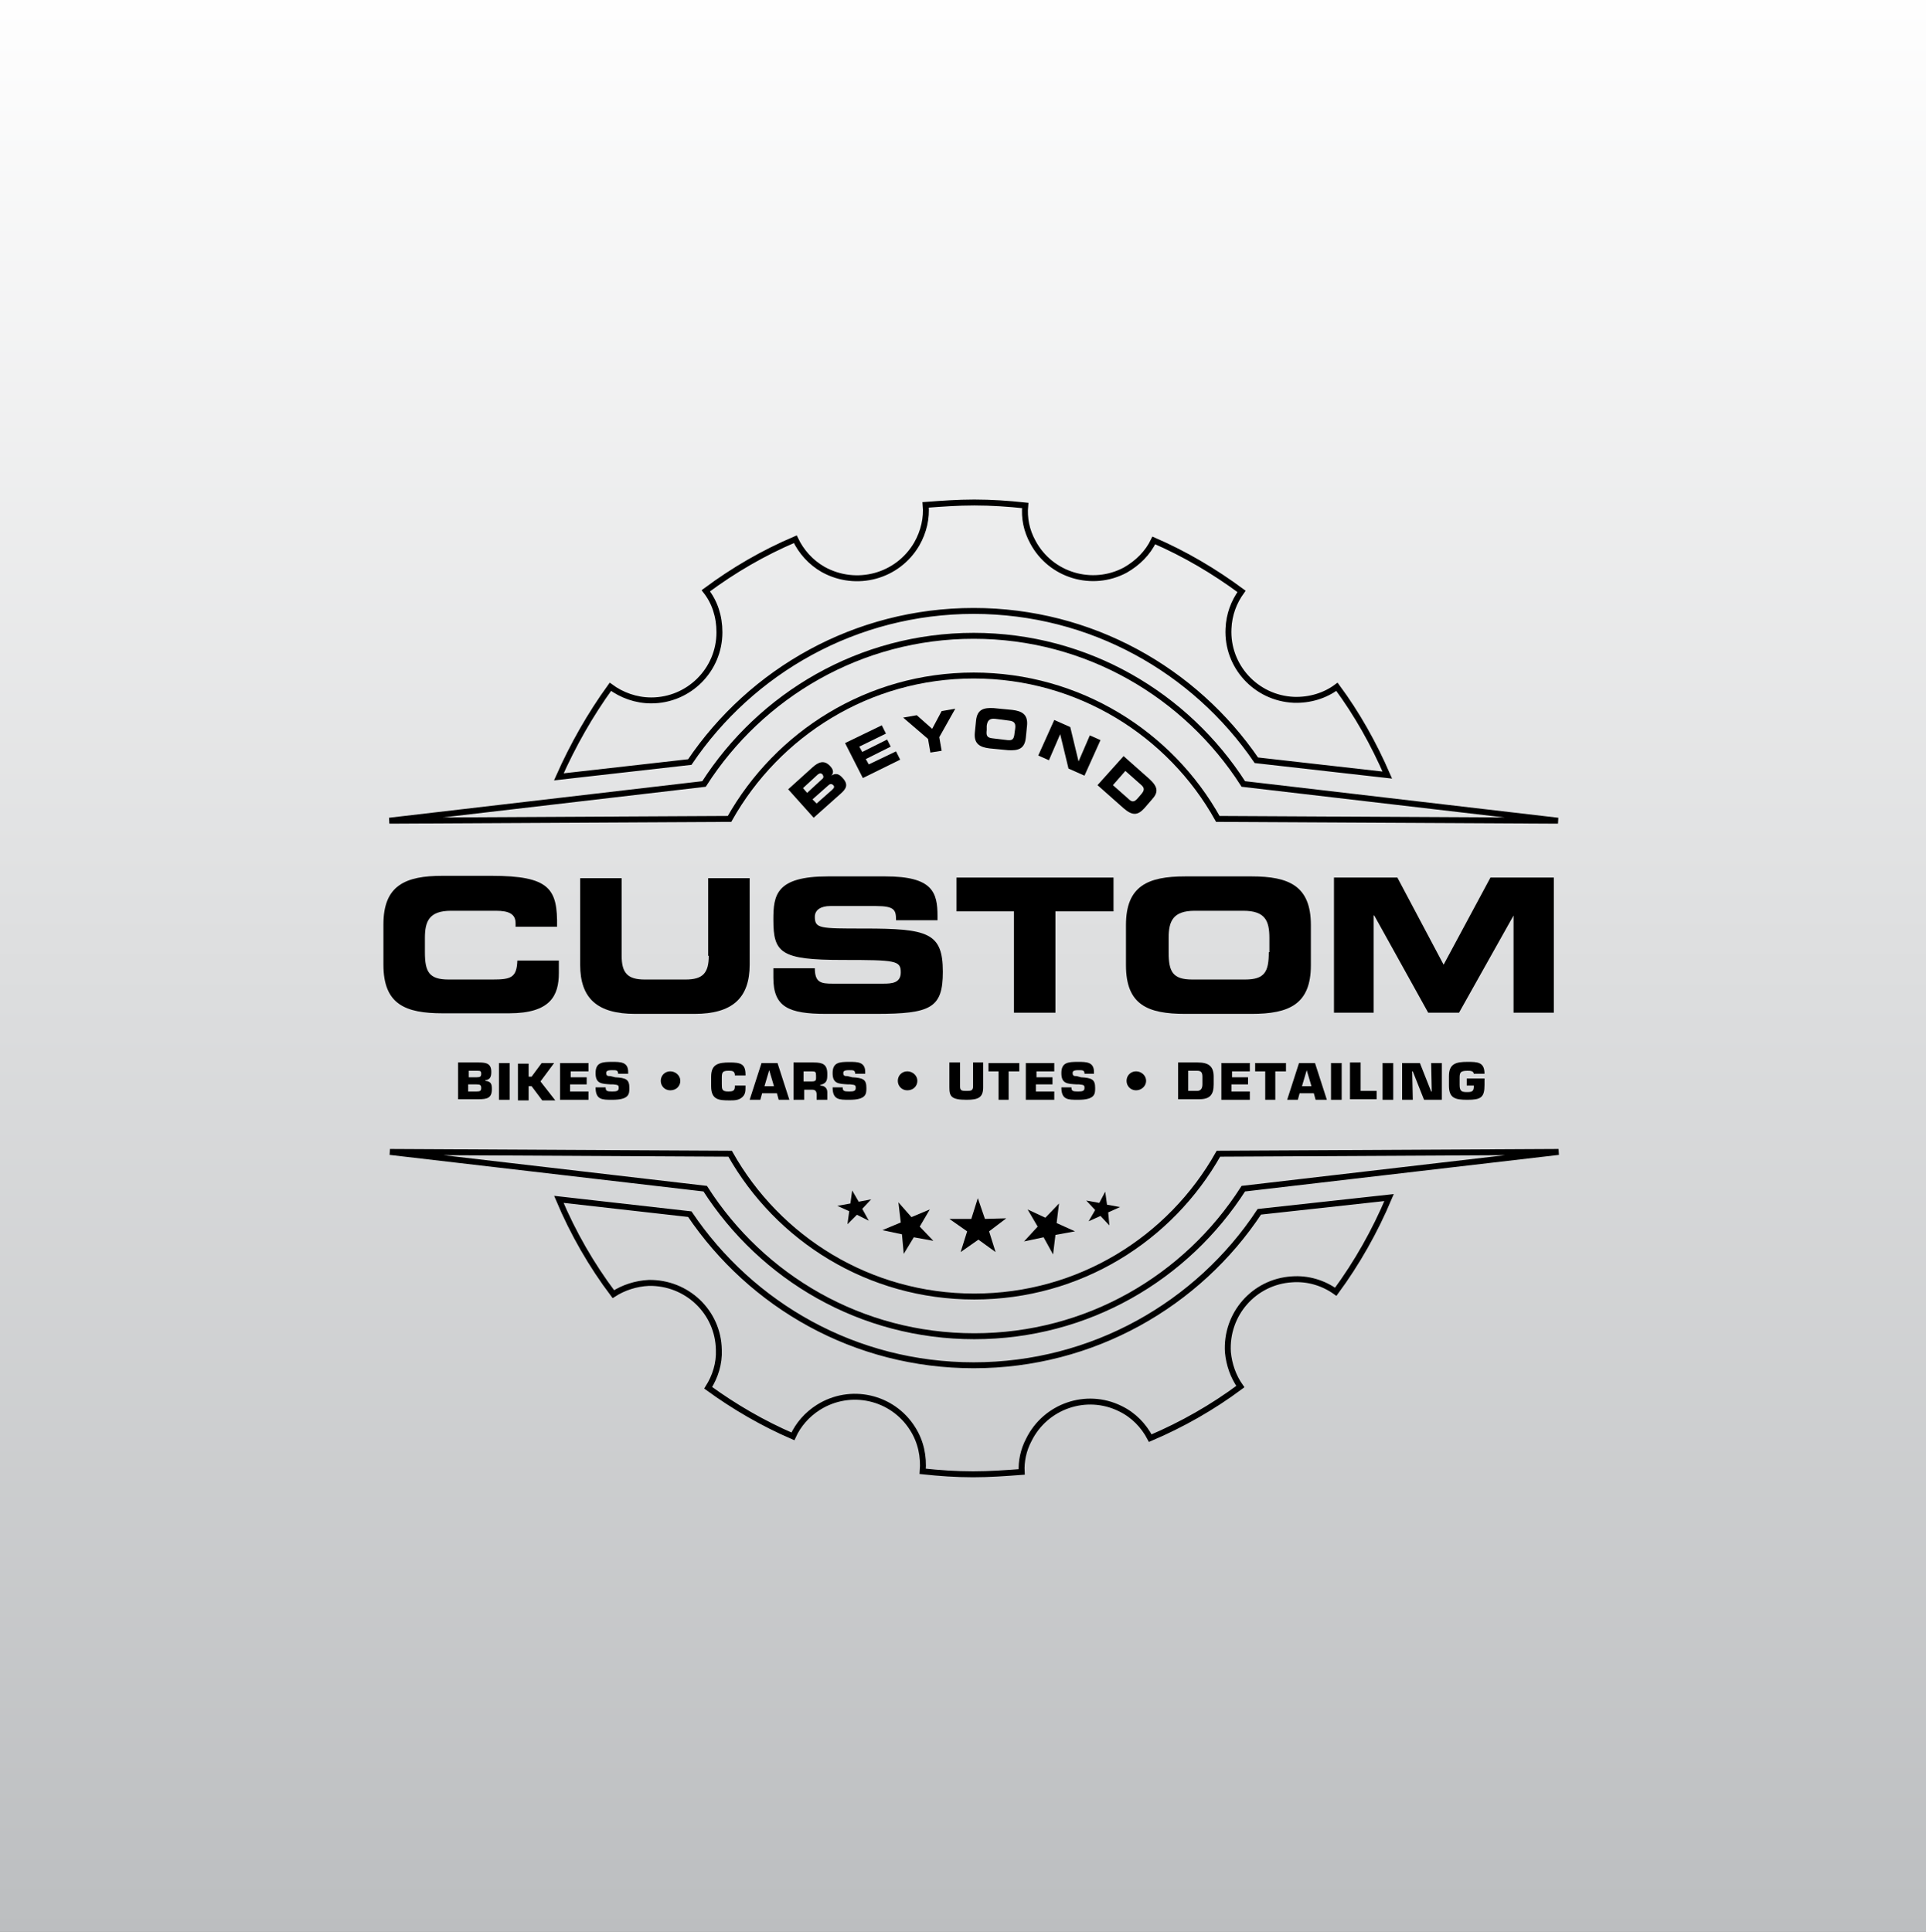 <?xml version="1.0" encoding="utf-8"?>
<!-- Generator: Adobe Illustrator 25.4.1, SVG Export Plug-In . SVG Version: 6.00 Build 0)  -->
<svg version="1.1" id="Layer_1" xmlns="http://www.w3.org/2000/svg" xmlns:xlink="http://www.w3.org/1999/xlink" x="0px" y="0px"
	 viewBox="0 0 325 326" style="enable-background:new 0 0 325 326;" xml:space="preserve">
<rect x="0" y="0" width="325" height="326" fill="#808080" stroke="none"/>
<style type="text/css">
	.st0{fill:url(#SVGID_1_);}
	.st1{fill:url(#SVGID_00000182508735421518079380000014481952976632238474_);}
	.st2{fill:url(#SVGID_00000123421095947149072060000000435039120050294461_);}
	.st3{fill:url(#SVGID_00000032645917408598750170000010209335873825113760_);}
	.st4{fill:url(#SVGID_00000177461162962281645850000001597137467538993840_);}
	.st5{fill:url(#SVGID_00000051376572333480689780000014714014395952089987_);}
	.st6{fill:none;stroke:#000000;stroke-linejoin:bevel;stroke-miterlimit:10;}
	.st7{fill:#FFFFFF;}
	.st8{fill:#FFDE17;stroke:#000000;stroke-width:0.25;stroke-miterlimit:10;}
	.st9{fill:#FFDE17;}
	.st10{fill:#00AEEF;}
	.st11{fill:#00A14B;}
	.st12{fill:#262262;}
	.st13{fill:url(#SVGID_00000015312363021678172500000008348500009520918151_);}
	.st14{fill:#BCBEC0;}
	.st15{fill:url(#SVGID_00000082352375391877342910000002630716358647839625_);}
	.st16{fill:#6D6E71;}
	.st17{fill:url(#SVGID_00000102533057591717891840000013773791394296305590_);}
	.st18{fill:url(#SVGID_00000041978714092051420960000008372895362965903790_);}
	.st19{fill:url(#SVGID_00000078002989864484873700000001153091327210275468_);}
	.st20{fill:url(#SVGID_00000179648332415754598140000000605449056259024811_);}
	.st21{fill:#939598;}
	.st22{fill:#00A651;}
	.st23{fill:#58595B;}
	.st24{fill:none;stroke:#000000;}
	.st25{fill:none;stroke:#000000;stroke-width:0.509;}
	.st26{fill:#00346B;}
	.st27{fill:url(#SVGID_00000136397066285846507680000003246187230323645570_);}
	.st28{fill:url(#SVGID_00000023959523040201946100000017679740468313124490_);}
	.st29{fill:url(#SVGID_00000125596898567450102860000005077529359452272295_);}
	.st30{fill:#FFCB05;}
	.st31{fill:url(#SVGID_00000158725795223572759420000006059493627854996141_);}
	.st32{fill:url(#SVGID_00000034790844261941716470000003464003605405153682_);}
	.st33{fill:url(#SVGID_00000137117273590819837010000006792014281197758345_);}
	.st34{fill:url(#SVGID_00000165941658613837583410000014399776354984894648_);}
	.st35{fill:url(#SVGID_00000178896193085096202830000017848093093591075484_);}
	.st36{fill:#F15A29;}
	.st37{fill:#006838;}
	.st38{fill:#2E3192;}
	.st39{fill:url(#SVGID_00000011017570713264473260000009242824123456159898_);}
	.st40{fill:url(#SVGID_00000036245696240437282310000000164644133940935585_);}
	.st41{fill:url(#SVGID_00000127043605944111283950000000425984573409680011_);}
	.st42{fill:url(#SVGID_00000177475754893188162020000003035135758229499314_);}
	.st43{fill:url(#SVGID_00000072979610735841426300000017500242566040418947_);}
	.st44{fill:url(#SVGID_00000001662565732782142770000017482094737914597254_);}
	.st45{fill:url(#SVGID_00000002362007502510357470000010443653373331492523_);}
	.st46{fill:url(#SVGID_00000081631512705253137640000011089476111886005164_);}
	.st47{fill:url(#SVGID_00000031191501582315082470000015901166879282998147_);}
	.st48{fill:url(#SVGID_00000088838693754464288390000008520798066273694361_);}
	.st49{fill:url(#SVGID_00000033365744973136191280000009482034170094883465_);}
	.st50{fill:url(#SVGID_00000148650162933253942850000004473840685205427615_);}
	.st51{fill:url(#SVGID_00000067928676768970100940000012465748759878157452_);}
	.st52{fill:url(#SVGID_00000054257669986873469150000006612702657812929966_);}
	.st53{fill:url(#SVGID_00000110449923295619124490000011643924143150835589_);}
	.st54{fill:url(#SVGID_00000067214015227200432460000009642254526837656254_);}
	.st55{fill:url(#SVGID_00000011006223799061775640000018165586863843143583_);}
	.st56{fill:url(#SVGID_00000155120084250990641610000003200244562926481852_);}
	.st57{fill:url(#SVGID_00000050662965043560574880000008078245919562057111_);}
	.st58{fill:url(#SVGID_00000145773078160575589040000006583870115867103416_);}
	.st59{fill:url(#SVGID_00000135679515950989106660000006197815747583279274_);}
	.st60{fill:url(#SVGID_00000022522567122652184340000003069834302905000365_);}
	.st61{fill:#D1D3D4;}
	.st62{fill:url(#SVGID_00000132050645992990577310000016946340468571162756_);}
	.st63{fill:url(#SVGID_00000124859684962981313780000009711518511708761242_);}
	.st64{fill:url(#SVGID_00000150101066705580346420000005615814984553665688_);}
	.st65{fill:url(#SVGID_00000082332516398577869550000016414976711127193265_);}
	.st66{fill:#2B3990;}
	.st67{fill:#00427D;}
	.st68{fill:#00427D;stroke:#FFCB05;stroke-width:0.509;}
	.st69{fill:#00387C;}
</style>
<linearGradient id="SVGID_1_" gradientUnits="userSpaceOnUse" x1="163.215" y1="-4.202" x2="163.215" y2="329.006">
	<stop  offset="0" style="stop-color:#FFFFFF"/>
	<stop  offset="0.992" style="stop-color:#BCBEC0"/>
</linearGradient>
<rect x="-2.6" y="-4.2" class="st0" width="331.5" height="333.2"/>
<path class="st24" d="M225.6,115.9c-2,1.5-4.6,2.3-7.3,2.2c-6.4-0.3-11.3-5.7-11-12c0.1-2.4,0.9-4.5,2.2-6.3
	c-4.6-3.4-9.5-6.3-14.8-8.6c-1,2.1-2.7,3.8-4.8,5c-5.6,3-12.6,0.9-15.6-4.7c-1.1-2-1.5-4.1-1.3-6.2c-2.8-0.3-5.7-0.5-8.6-0.5
	c-2.8,0-5.5,0.2-8.2,0.4c0.2,2.2-0.3,4.5-1.5,6.6c-3.2,5.5-10.2,7.4-15.8,4.3c-2.1-1.2-3.7-3-4.7-5.1c-5.4,2.3-10.4,5.2-15.1,8.7
	c1.5,1.9,2.3,4.3,2.3,7c0,6.4-5.2,11.5-11.5,11.5c-2.6,0-5-0.9-6.9-2.3c-3.4,4.7-6.3,9.8-8.7,15.2l22.1-2.5
	c10.4-15.4,28-25.5,47.9-25.5c19.8,0,37.3,10,47.7,25.2l22.1,2.5C231.8,125.5,229,120.5,225.6,115.9z"/>
<path class="st24" d="M212.5,204.5c-10.3,15.6-28.1,25.9-48.2,25.9c-20,0-37.5-10.1-47.9-25.5l-22.1-2.5c2.4,5.7,5.5,11.1,9.2,16
	c1.7-1.1,3.8-1.8,6-1.9c6.4-0.1,11.7,4.9,11.8,11.3c0.1,2.3-0.6,4.5-1.8,6.4c4.4,3.2,9.2,6,14.3,8.2c0.9-2,2.4-3.7,4.3-4.9
	c5.4-3.4,12.5-1.8,15.9,3.6c1.4,2.2,1.9,4.7,1.7,7.2c2.8,0.3,5.6,0.5,8.5,0.5c2.8,0,5.5-0.2,8.2-0.4c-0.1-1.8,0.3-3.7,1.2-5.4
	c2.8-5.7,9.7-8.1,15.4-5.3c2.3,1.1,4,2.9,5.1,5c5.4-2.3,10.5-5.2,15.2-8.7c-1.2-1.7-1.9-3.7-2.1-5.8c-0.4-6.4,4.4-11.9,10.8-12.3
	c2.7-0.2,5.3,0.6,7.4,2.1c3.6-4.9,6.6-10.2,9-15.9L212.5,204.5z"/>
<path class="st24" d="M122.6,138.2h0.5c0,0,0,0,0,0h0l0,0c8.1-14.4,23.5-24.2,41.2-24.2c17.7,0,33.2,9.8,41.2,24.2h0l0,0l57.4,0.3
	l-53.1-6.2c-9.6-15-26.4-25-45.5-25c-19.1,0-35.9,10-45.5,25l-53.1,6.2L122.6,138.2z"/>
<path class="st24" d="M205.6,194.7L205.6,194.7L205.6,194.7c-8.1,14.4-23.5,24.1-41.2,24.1c-17.7,0-33.1-9.7-41.2-24.1l-0.1,0
	l-57.3-0.3l53.2,6.2c9.6,15,26.3,24.9,45.4,24.9c19.1,0,35.8-9.9,45.4-24.9l53.2-6.2L205.6,194.7z"/>
<g>
	<path d="M83.1,165.3h-7.4c-3.3,0-4-1.3-4-4.6v-2.4c0-2.8,0.7-4.6,4.4-4.6h7.6c2.1,0,3.3,0.5,3.3,2.1v0.6h7
		c0.1-6.4-1.2-8.6-11.1-8.6h-8.2c-6.3,0-10,1.6-10,8.2v6.8c0,6.7,3.7,8.2,10,8.2h11.2c7,0,8.4-3,8.4-6.8v-2.1h-7
		C87.2,165,86.2,165.3,83.1,165.3z"/>
	<path d="M119.6,161.3c0,2.9-1,4-3.9,4h-6.9c-2.9,0-3.9-1.1-3.9-4v-13.1h-7v14.6c0,5.7,2.9,8.3,9.3,8.3h10c6.4,0,9.3-2.7,9.3-8.3
		v-14.6h-7V161.3z"/>
	<path d="M145.8,156.7c-7.5,0-8.3,0-8.3-2c0-1.2,1.1-1.8,2.6-1.8h7.7c3.2,0,3.4,0.7,3.4,2.4h7v-0.7c0-4-0.8-6.7-8.8-6.7h-9.7
		c-8.8,0-9.2,3.2-9.2,7.3c0,5.6,1.2,6.8,11.7,6.8c9,0,9.8,0.1,9.8,2.1c0,1.8-1.5,1.9-3,1.9h-8.5c-2,0-3-0.2-3-2.6h-7v1.6
		c0,4.9,2.5,6.1,8.9,6.1h8.4c9.3,0,11.3-1,11.3-7.1C159.1,157.4,156.6,156.7,145.8,156.7z"/>
	<polygon points="161.4,153.8 171.1,153.8 171.1,170.9 178.1,170.9 178.1,153.8 187.9,153.8 187.9,148.1 161.4,148.1 	"/>
	<path d="M211.2,147.9h-11.2c-6.3,0-10,1.6-10,8.2v6.8c0,6.7,3.7,8.2,10,8.2h11.2c6.3,0,10-1.6,10-8.2v-6.8
		C221.2,149.5,217.5,147.9,211.2,147.9z M214.1,160.7c0,3.3-0.7,4.6-4,4.6h-8.9c-3.3,0-4-1.3-4-4.6v-2.4c0-2.8,0.7-4.6,4.4-4.6h8.2
		c3.7,0,4.4,1.7,4.4,4.6V160.7z"/>
	<polygon points="251.5,148.1 243.6,162.8 235.8,148.1 225.1,148.1 225.1,170.9 231.8,170.9 231.8,154.5 231.9,154.5 241,170.9 
		246.2,170.9 255.4,154.5 255.4,154.5 255.4,170.9 262.2,170.9 262.2,148.1 	"/>
</g>
<g>
	<path d="M77.3,179.3h3.5c1.3,0,2.1,0.2,2.1,1.6c0,0.8-0.2,1.3-1,1.4v0.1c1,0.1,1.1,0.6,1.1,1.4c0,1.5-0.8,1.7-2.2,1.7h-3.5V179.3z
		 M79.1,181.8h1.3c0.6,0,0.8-0.1,0.8-0.6c0-0.4-0.1-0.5-0.6-0.5h-1.5V181.8z M79.1,184.2h1.3c0.6,0,0.8-0.1,0.8-0.6
		c0-0.5-0.2-0.6-0.8-0.6h-1.4V184.2z"/>
	<path d="M86,185.6h-1.8v-6.2H86V185.6z"/>
	<path d="M89.2,181.7h0.5l1.7-2.3h2.1l-2.3,3.1l2.5,3.2h-2.2l-1.8-2.4h-0.5v2.4h-1.8v-6.2h1.8V181.7z"/>
	<path d="M96.2,181.8h2.8v1.2h-2.8v1.2h3.1v1.4h-4.8v-6.2h4.8v1.4h-3V181.8z"/>
	<path d="M103.8,181.8c1.9,0.1,2.4,0.4,2.4,1.8c0,1,0,2-2.9,2c-1.7,0-2.8,0-2.8-2.1h1.7c0,0.6,0.2,0.7,1.1,0.7
		c0.8,0,1.1-0.1,1.1-0.6c0-0.5-0.1-0.5-0.9-0.6l-0.4,0c-1.6-0.1-2.6-0.1-2.6-1.9c0-1.8,1.1-1.9,2.8-1.9c1.4,0,2.7,0,2.7,1.7v0.3
		h-1.7c0-0.6-0.3-0.6-1-0.6c-0.9,0-1,0.2-1,0.5c0,0.5,0.3,0.5,0.7,0.5L103.8,181.8z"/>
	<path d="M113.1,184c-0.9,0-1.6-0.7-1.6-1.6c0-0.9,0.7-1.6,1.6-1.6c0.9,0,1.7,0.7,1.7,1.6C114.8,183.3,114.1,184,113.1,184z"/>
	<path d="M125.8,183.2v0.2c0,0.7,0,1.3-0.6,1.8c-0.6,0.5-1.3,0.5-2.1,0.5c-1.8,0-3.1-0.1-3.1-2.4v-1.6c0-2.1,1.2-2.4,3.1-2.4
		c1.8,0,2.7,0.2,2.7,2v0.2H124v-0.2c-0.1-0.6-0.5-0.6-1.1-0.6c-1,0-1.1,0.3-1.1,1.2v1c0,0.9,0,1.3,1.1,1.3c0.7,0,1.1-0.1,1.1-0.8
		v-0.2H125.8z"/>
	<path d="M128.6,184.5l-0.3,1.1h-1.8l2-6.2h2.7l2,6.2h-1.8l-0.3-1.1H128.6z M129.8,180.6L129.8,180.6l-0.8,2.7h1.6L129.8,180.6z"/>
	<path d="M133.9,179.3h3.4c1.5,0,2.3,0.3,2.3,1.9c0,1,0,1.6-1.2,1.9v0.1c0.7,0,1.2,0.4,1.2,1.1v1.3h-1.8v-0.9c0-0.5-0.2-0.8-0.7-0.8
		h-1.4v1.7h-1.8V179.3z M137,182.5c0.8,0,0.7-0.3,0.7-1c0-0.6-0.1-0.7-0.7-0.7h-1.4v1.7H137z"/>
	<path d="M143.8,181.8c1.9,0.1,2.4,0.4,2.4,1.8c0,1,0,2-2.9,2c-1.7,0-2.8,0-2.8-2.1h1.7c0,0.6,0.2,0.7,1.1,0.7
		c0.8,0,1.1-0.1,1.1-0.6c0-0.5-0.1-0.5-0.9-0.6l-0.4,0c-1.6-0.1-2.6-0.1-2.6-1.9c0-1.8,1.1-1.9,2.8-1.9c1.4,0,2.7,0,2.7,1.7v0.3
		h-1.7c0-0.6-0.3-0.6-1-0.6c-0.9,0-1,0.2-1,0.5c0,0.5,0.3,0.5,0.7,0.5L143.8,181.8z"/>
	<path d="M153.1,184c-0.9,0-1.6-0.7-1.6-1.6c0-0.9,0.7-1.6,1.6-1.6c0.9,0,1.7,0.7,1.7,1.6C154.8,183.3,154.1,184,153.1,184z"/>
	<path d="M165.9,179.3v4.2c0,1.7-0.8,2.1-2.8,2.1c-2.6,0-2.9-0.6-2.9-2.1v-4.2h1.8v4.1c0,0.7,0.4,0.7,1.2,0.7c0.7,0,1-0.1,1-0.8v-4
		H165.9z"/>
	<path d="M170.3,185.6h-1.8v-4.8h-1.7v-1.4h5.2v1.4h-1.8V185.6z"/>
	<path d="M174.8,181.8h2.8v1.2h-2.8v1.2h3.1v1.4h-4.8v-6.2h4.8v1.4h-3V181.8z"/>
	<path d="M182.4,181.8c1.9,0.1,2.4,0.4,2.4,1.8c0,1,0,2-2.9,2c-1.7,0-2.8,0-2.8-2.1h1.7c0,0.6,0.2,0.7,1.1,0.7
		c0.8,0,1.1-0.1,1.1-0.6c0-0.5-0.1-0.5-0.9-0.6l-0.4,0c-1.6-0.1-2.6-0.1-2.6-1.9c0-1.8,1.1-1.9,2.8-1.9c1.4,0,2.7,0,2.7,1.7v0.3H183
		c0-0.6-0.3-0.6-1-0.6c-0.9,0-1,0.2-1,0.5c0,0.5,0.3,0.5,0.7,0.5L182.4,181.8z"/>
	<path d="M191.7,184c-0.9,0-1.6-0.7-1.6-1.6c0-0.9,0.7-1.6,1.6-1.6c0.9,0,1.7,0.7,1.7,1.6C193.4,183.3,192.6,184,191.7,184z"/>
	<path d="M198.8,179.3h3.3c1.8,0,2.7,0.6,2.7,2.4v1.3c0,1.7-0.6,2.5-2.4,2.5h-3.6V179.3z M200.5,184.1h1.5c0.6,0,0.9-0.4,0.9-1.1
		v-1.3c0-0.8-0.3-1-0.9-1h-1.5V184.1z"/>
	<path d="M207.8,181.8h2.8v1.2h-2.8v1.2h3.1v1.4h-4.8v-6.2h4.8v1.4h-3V181.8z"/>
	<path d="M215.3,185.6h-1.8v-4.8h-1.7v-1.4h5.2v1.4h-1.8V185.6z"/>
	<path d="M219.3,184.5l-0.3,1.1h-1.8l2-6.2h2.7l2,6.2H222l-0.3-1.1H219.3z M220.5,180.6L220.5,180.6l-0.8,2.7h1.6L220.5,180.6z"/>
	<path d="M226.4,185.6h-1.8v-6.2h1.8V185.6z"/>
	<path d="M229.6,184.1h2.7v1.4h-4.5v-6.2h1.8V184.1z"/>
	<path d="M235.1,185.6h-1.8v-6.2h1.8V185.6z"/>
	<path d="M238.4,185.6h-1.8v-6.2h3l1.9,4.8h0.1l-0.1-4.8h1.8v6.2h-3l-1.9-4.8h-0.1L238.4,185.6z"/>
	<path d="M248.7,181.3c0-0.6-0.6-0.6-1.1-0.6c-1.3,0-1.3,0.4-1.3,1.4v1c0,1.1,0.4,1.2,1.3,1.2c0.9,0,1.1-0.2,1.1-1.1h-1.2V182h3v1.1
		c0,2.1-0.6,2.5-2.9,2.5c-2.1,0-3.1-0.3-3.1-2.4v-1.6c0-2.1,1.2-2.4,3.1-2.4c1.7,0,2.9,0,2.9,2H248.7z"/>
</g>
<g>
	<path d="M133,133.2l4.1-3.7c1.1-1,2-1.2,2.9-0.3c0.8,0.8,0.6,1.3,0.3,1.7l0,0c0.7-0.5,1.3-0.3,1.9,0.4c1,1.1,0.6,1.8-0.3,2.6
		l-4.6,4.1L133,133.2z M136.2,133.8l2.5-2.3c0.3-0.2,0.3-0.5,0.1-0.8c-0.3-0.3-0.5-0.2-0.8,0l-2.5,2.3L136.2,133.8z M137.8,135.6
		l2.6-2.3c0.3-0.3,0.5-0.5,0.2-0.8c-0.3-0.3-0.6-0.2-0.9,0.1l-2.6,2.3L137.8,135.6z"/>
	<path d="M142.6,125.4l6.2-3l0.7,1.4l-4.5,2.2l0.5,0.9l4.2-2.1l0.6,1.2l-4.2,2.1l0.5,0.9l4.6-2.2l0.7,1.4l-6.3,3.1L142.6,125.4z"/>
	<path d="M156.6,124.7l-4.2-3.6l2.3-0.4l2.6,2.3l1.6-3l2.3-0.4l-2.7,4.8l0.4,2.3l-1.9,0.3L156.6,124.7z"/>
	<path d="M164.7,121.6c0.2-1.9,1.3-2.2,3-2.1l3.1,0.3c1.7,0.2,2.7,0.8,2.5,2.7l-0.2,2c-0.2,1.9-1.3,2.2-3,2.1l-3.1-0.3
		c-1.7-0.2-2.7-0.8-2.5-2.7L164.7,121.6z M166.5,123.2c-0.1,0.9,0,1.3,1,1.4l2.5,0.3c0.9,0.1,1.1-0.2,1.2-1.2l0.1-0.7
		c0.1-0.8,0-1.3-1.1-1.4l-2.3-0.3c-1-0.1-1.3,0.4-1.4,1.2L166.5,123.2z"/>
	<path d="M177.9,121.5l2.7,1.2l1.4,5.8l0,0l1.9-4.4l1.8,0.8l-2.7,6l-2.7-1.2l-1.4-5.8l0,0l-1.9,4.4l-1.8-0.8L177.9,121.5z"/>
	<path d="M189.6,127.6l4.4,3.9c1.4,1.3,1.5,2.2,0.4,3.4l-1.3,1.5c-1.1,1.2-2,1.3-3.5,0l-4.4-3.9L189.6,127.6z M187.8,132.5l2.6,2.3
		c0.6,0.6,1,0.6,1.6-0.1l0.6-0.7c0.6-0.7,0.5-1.1-0.1-1.6l-2.6-2.3L187.8,132.5z"/>
</g>
<g>
	<polygon points="162.1,211.3 163.2,207.8 160.2,205.7 163.9,205.7 165,202.2 166.2,205.7 169.8,205.6 166.9,207.8 168,211.3 
		165.1,209.2 	"/>
	<polygon points="152.5,211.6 152.2,208.3 148.9,207.6 152,206.3 151.6,202.9 153.8,205.4 156.9,204.1 155.2,207 157.5,209.4 
		154.2,208.8 	"/>
	<polygon points="143,206.6 143.3,204.4 141.3,203.5 143.5,203.1 143.8,200.9 144.9,202.8 147,202.4 145.5,204 146.6,206 144.6,205 
			"/>
	<polygon points="177.7,211.7 178.1,208.4 181.4,207.8 178.3,206.4 178.7,203.1 176.4,205.5 173.4,204.1 175.1,207 172.8,209.5 
		176.1,208.8 	"/>
	<polygon points="187.2,206.8 187,204.6 189,203.7 186.8,203.3 186.5,201.1 185.5,203 183.3,202.6 184.8,204.2 183.7,206.1 
		185.7,205.2 	"/>
</g>
</svg>
